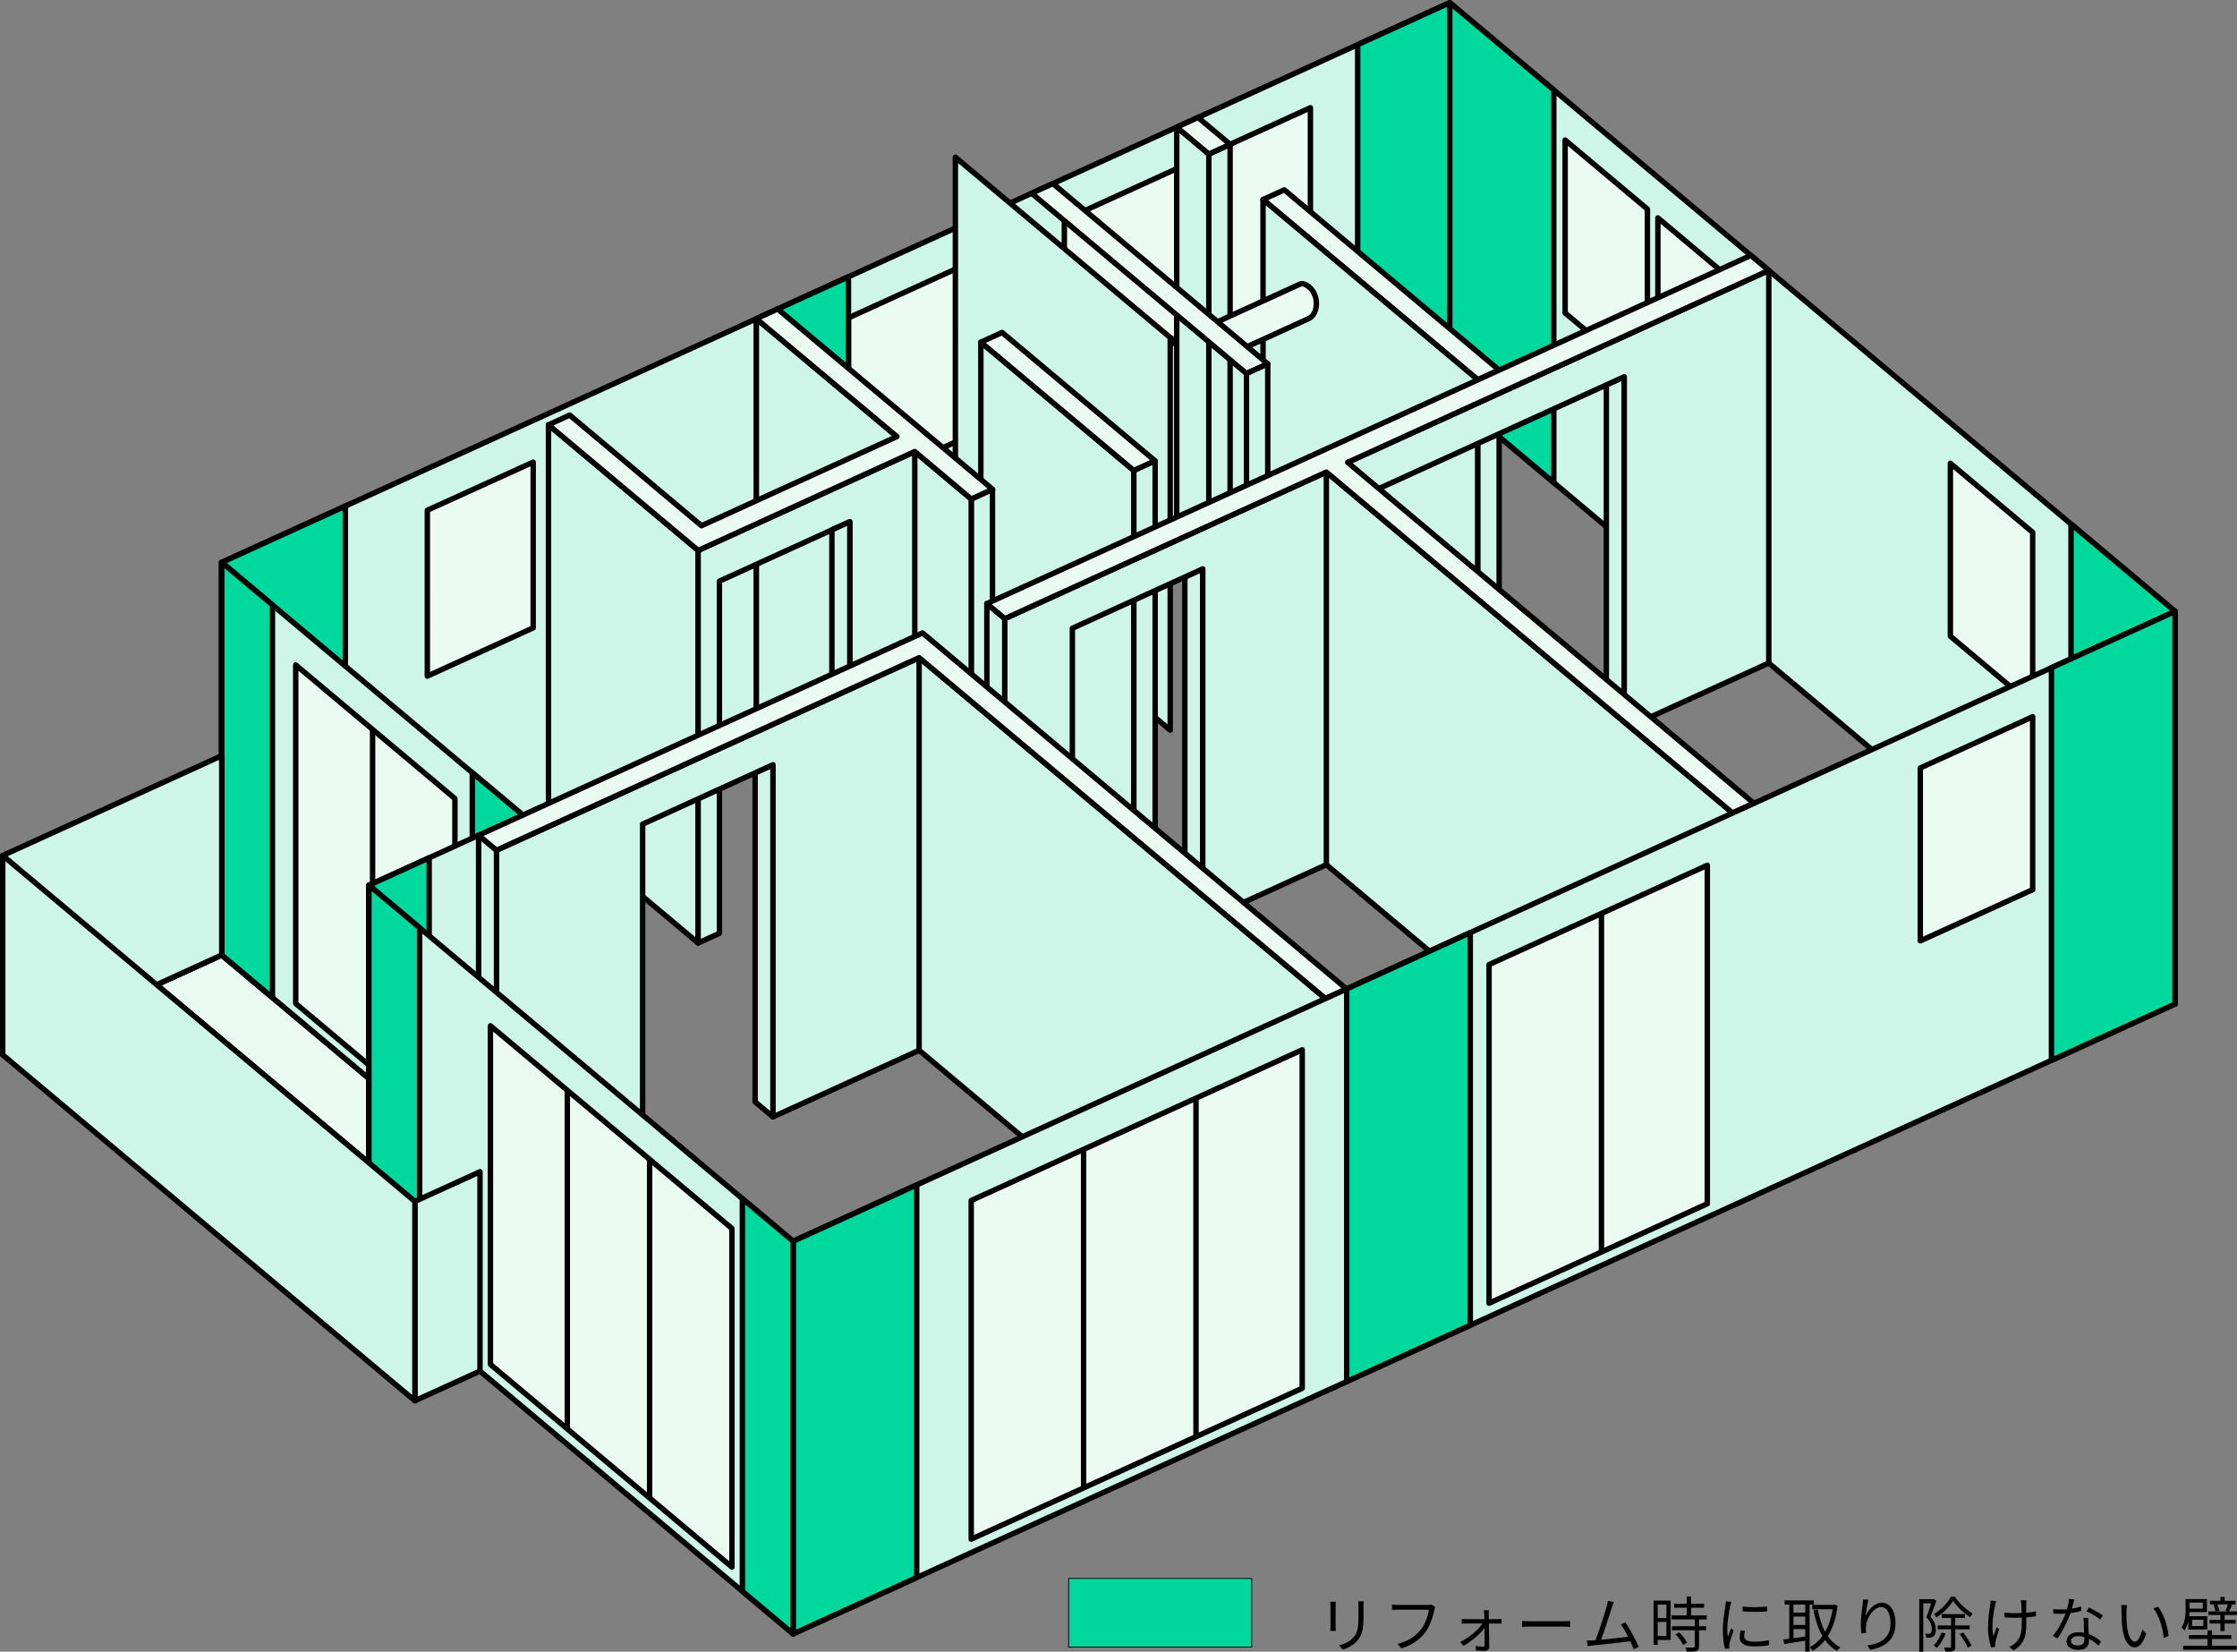 <?xml version="1.0" encoding="UTF-8"?><svg id="_レイヤー_2" xmlns="http://www.w3.org/2000/svg" viewBox="0 0 667.399 492.719"><rect x="0" y="0" width="667.399" height="492.719" fill="#808080" stroke="none"/><defs><style>.cls-1{fill:#ecfbf2;}.cls-2{fill:#cdf6e9;}.cls-3{fill:#00d99e;}.cls-4{fill:#00d79c;stroke:#000;stroke-miterlimit:10;stroke-width:.25px;}</style></defs><g id="_具"><polygon class="cls-1" points="66.151 284.891 46.698 293.756 123.784 358.395 143.203 349.545 66.151 284.891"/><path d="M123.784,359.205c-.186,0-.372-.065-.519-.191l-77.085-64.64c-.212-.176-.319-.451-.28-.727.036-.275.212-.512.464-.625l19.453-8.865c.285-.135.618-.087.855.116l77.051,64.655c.212.179.319.451.28.727-.036.275-.212.512-.464.625l-19.419,8.85c-.109.051-.222.075-.336.075ZM48.198,293.959l75.714,63.491,17.792-8.109-75.68-63.503-17.826,8.121Z"/><polygon class="cls-2" points="66.151 284.891 66.151 167.774 432.525 .808 432.525 117.925 66.151 284.891"/><path d="M66.152,285.7c-.152,0-.304-.043-.437-.13-.232-.147-.372-.403-.372-.678v-117.118c0-.316.186-.604.473-.734L432.189.073c.258-.111.543-.091.773.056.232.148.372.404.372.68v117.117c0,.316-.186.604-.473.735L66.487,285.625c-.106.051-.222.075-.336.075ZM66.96,168.292v115.344L431.716,117.406V2.063L66.96,168.292Z"/><polygon class="cls-2" points="432.525 117.925 648.917 299.5 648.917 182.383 432.525 .808 432.525 117.925"/><path d="M648.917,300.308c-.186,0-.372-.065-.519-.191l-216.392-181.573c-.183-.155-.29-.38-.29-.619V.808c0-.314.183-.599.468-.731.282-.133.62-.091.859.112l216.392,181.576c.183.152.29.379.29.618v117.116c0,.314-.183.599-.468.731-.109.051-.225.077-.34.077ZM433.334,117.548l214.774,180.22v-115.008L433.334,2.54v115.008Z"/><polygon class="cls-1" points="351.078 101.902 317.545 117.184 317.545 65.598 351.078 50.316 351.078 101.902"/><path d="M317.545,117.991c-.152,0-.304-.043-.437-.128-.232-.148-.372-.404-.372-.68v-51.586c0-.316.186-.604.473-.735l33.532-15.283c.249-.11.546-.089.773.056.232.148.372.404.372.68v51.587c0,.316-.186.604-.473.735l-33.532,15.281c-.109.048-.222.072-.336.072ZM318.354,66.117v49.812l31.915-14.545v-49.813l-31.915,14.546Z"/><line class="cls-2" x1="349.126" y1="100.688" x2="351.078" y2="101.902"/><rect x="349.294" y="100.147" width="1.616" height="2.298" transform="translate(79.084 344.978) rotate(-58.097)"/><polygon class="cls-1" points="390.956 83.729 357.424 99.01 357.424 47.424 390.956 32.142 390.956 83.729"/><path d="M357.424,99.818c-.152,0-.304-.043-.437-.128-.232-.148-.372-.404-.372-.68v-51.586c0-.316.186-.604.473-.735l33.532-15.283c.249-.11.541-.092.773.056.232.148.372.404.372.68v51.587c0,.316-.186.604-.473.735l-33.532,15.281c-.109.048-.222.072-.336.072ZM358.233,47.943v49.812l31.915-14.545v-49.813l-31.915,14.546Z"/><line class="cls-2" x1="389.004" y1="82.514" x2="390.956" y2="83.729"/><rect x="389.172" y="81.971" width="1.616" height="2.3" transform="translate(113.347 370.293) rotate(-58.103)"/><polygon class="cls-1" points="606.441 210.392 581.881 189.785 581.881 138.199 606.441 158.806 606.441 210.392"/><path d="M606.44,211.2c-.186,0-.372-.065-.519-.191l-24.559-20.607c-.183-.152-.29-.379-.29-.618v-51.586c0-.314.183-.599.468-.731.28-.133.62-.089.859.112l24.559,20.609c.183.152.29.379.29.618v51.585c0,.314-.183.599-.468.731-.109.051-.225.077-.34.077ZM582.69,189.408l22.941,19.253v-49.477l-22.941-19.253v49.477Z"/><polygon class="cls-1" points="127.493 152.209 159.074 137.862 159.074 187.299 127.492 201.692 127.493 152.209"/><path d="M127.492,202.5c-.152,0-.304-.043-.437-.13-.232-.147-.372-.403-.372-.678l.002-49.482c0-.316.186-.604.476-.736l31.579-14.346c.251-.112.538-.092.77.056.232.15.372.406.372.68v49.436c0,.316-.186.604-.473.734l-31.581,14.393c-.109.051-.222.075-.336.075ZM128.303,152.728l-.002,47.708,29.964-13.657v-47.663l-29.962,13.612Z"/><polygon class="cls-1" points="286.667 131.127 253.134 146.409 253.134 94.822 286.667 79.541 286.667 131.127"/><path d="M253.134,147.217c-.152,0-.304-.043-.437-.128-.232-.148-.372-.404-.372-.68v-51.587c0-.316.186-.604.473-.735l33.532-15.281c.256-.111.541-.092.773.056.232.148.372.404.372.68v51.586c0,.316-.186.604-.473.735l-33.532,15.283c-.106.048-.222.072-.336.072ZM253.943,95.341v49.813l31.915-14.546v-49.812l-31.915,14.545Z"/><line class="cls-2" x1="46.698" y1="293.756" x2="66.151" y2="284.891"/><polygon points="47.034 294.49 46.363 293.022 65.816 284.157 66.487 285.625 47.034 294.49"/><polygon class="cls-1" points="519.181 137.192 494.622 116.585 494.622 64.999 519.181 85.606 519.181 137.192"/><path d="M519.182,138c-.186,0-.372-.064-.519-.188l-24.561-20.607c-.183-.155-.29-.38-.29-.619v-51.586c0-.314.183-.599.468-.731.28-.133.62-.089.859.112l24.561,20.607c.183.155.29.38.29.619v51.586c0,.314-.183.599-.468.731-.109.051-.225.076-.34.076ZM495.43,116.209l22.944,19.251v-49.477l-22.944-19.251v49.477Z"/><line class="cls-2" x1="494.622" y1="116.585" x2="496.247" y2="115.845"/><rect x="494.541" y="115.407" width="1.785" height="1.616" transform="translate(-3.523 216.23) rotate(-24.536)"/><polygon class="cls-1" points="491.504 113.967 466.944 93.36 466.944 41.774 491.504 62.381 491.504 113.967"/><path d="M491.504,114.775c-.186,0-.372-.064-.519-.188l-24.559-20.607c-.183-.155-.29-.38-.29-.619v-51.586c0-.314.183-.599.468-.731.282-.132.62-.089.859.112l24.559,20.607c.183.155.29.38.29.619v51.586c0,.314-.183.599-.468.731-.109.051-.225.076-.34.076ZM467.754,92.984l22.941,19.251v-49.477l-22.941-19.251v49.477Z"/><polygon class="cls-3" points="103.024 268.087 66.151 284.891 66.151 167.774 103.024 150.97 103.024 268.087"/><path d="M65.343,286.147v-118.893l38.491-17.539v118.89l-38.491,17.541ZM66.96,168.292v115.344l35.256-16.068v-115.342l-35.256,16.066Z"/><polygon class="cls-3" points="253.134 199.678 225.663 212.197 225.663 95.08 253.134 82.561 253.134 199.678"/><path d="M225.662,213.006c-.152,0-.304-.043-.437-.13-.232-.147-.372-.403-.372-.678v-117.117c0-.316.186-.604.473-.735l27.473-12.52c.256-.111.546-.092.773.056.232.148.372.404.372.68v117.117c0,.316-.186.604-.473.734l-27.473,12.52c-.109.051-.222.075-.336.075ZM226.471,95.599v115.343l25.855-11.783v-115.343l-25.855,11.783Z"/><polygon class="cls-3" points="432.525 117.925 405.053 130.444 405.053 13.327 432.525 .808 432.525 117.925"/><path d="M405.052,131.252c-.152,0-.304-.043-.437-.128-.232-.148-.372-.404-.372-.68V13.327c0-.316.186-.604.473-.735L432.189.073c.258-.111.543-.091.773.056.232.148.372.404.372.68v117.117c0,.316-.186.604-.473.735l-27.473,12.52c-.109.048-.222.072-.336.072ZM405.861,13.846v115.343l25.855-11.783V2.063l-25.855,11.783Z"/><polygon class="cls-3" points="463.567 143.971 432.525 117.925 432.525 .808 463.567 26.854 463.567 143.971"/><path d="M463.568,144.778c-.186,0-.372-.064-.519-.188l-31.043-26.046c-.183-.155-.29-.38-.29-.619V.808c0-.314.183-.599.468-.731.282-.133.62-.091.859.112l31.041,26.046c.183.155.29.38.29.619l.002,117.117c0,.314-.183.599-.468.731-.109.051-.225.076-.34.076ZM433.334,117.548l29.426,24.69-.002-115.008-29.423-24.69v115.008Z"/><polygon class="cls-2" points="66.151 284.891 156.046 360.322 156.046 243.205 66.151 167.774 66.151 284.891"/><path d="M156.046,361.131c-.186,0-.372-.065-.519-.191l-89.894-75.431c-.183-.152-.29-.379-.29-.618v-117.118c0-.314.183-.599.468-.731.282-.13.62-.092.859.113l89.894,75.431c.183.152.29.379.29.618v117.118c0,.314-.183.599-.468.731-.109.051-.225.077-.34.077ZM66.96,284.515l88.277,74.077v-115.011l-88.277-74.077v115.011Z"/><polygon class="cls-3" points="648.918 299.5 617.876 273.453 617.875 156.336 648.917 182.383 648.918 299.5"/><path d="M648.919,300.308c-.186,0-.372-.065-.519-.191l-31.043-26.046c-.183-.152-.29-.379-.29-.618v-117.116c0-.314.183-.599.468-.731s.618-.092.859.113l31.041,26.046c.183.152.29.379.29.618l.002,117.116c0,.314-.183.599-.468.731-.109.051-.225.077-.34.077ZM618.685,273.077l29.426,24.692-.002-115.008-29.423-24.692v115.008Z"/><polygon class="cls-3" points="156.047 360.322 140.911 347.621 140.91 230.504 156.046 243.205 156.047 360.322"/><path d="M156.046,361.131c-.186,0-.372-.065-.519-.191l-15.134-12.701c-.183-.152-.29-.379-.29-.618l-.002-117.118c0-.314.183-.599.468-.731.28-.133.62-.089.859.113l15.137,12.701c.183.152.29.379.29.618v117.118c0,.314-.183.599-.468.731-.109.051-.225.077-.34.077ZM141.721,347.245l13.517,11.346v-115.011l-13.519-11.346.002,115.011Z"/><polygon class="cls-3" points="81.288 297.592 66.152 284.891 66.151 167.774 81.287 180.475 81.288 297.592"/><path d="M81.288,298.401c-.186,0-.372-.065-.519-.191l-15.137-12.701c-.183-.152-.29-.379-.29-.618v-117.118c0-.314.183-.599.468-.731.282-.13.62-.092.859.113l15.137,12.701c.183.152.29.379.29.618v117.118c0,.314-.183.599-.468.731-.109.051-.225.077-.34.077ZM66.96,284.515l13.519,11.346v-115.011l-13.519-11.346v115.011Z"/><polygon class="cls-1" points="135.72 339.225 135.72 238.212 88.226 198.361 88.226 299.373 135.72 339.225"/><path d="M135.719,340.034c-.186,0-.372-.065-.519-.191l-47.493-39.852c-.183-.152-.29-.379-.29-.618v-101.011c0-.314.183-.599.468-.731.28-.13.62-.089.859.113l47.493,39.85c.183.152.29.379.29.618v101.014c0,.314-.183.599-.468.731-.109.051-.225.077-.34.077ZM89.035,298.997l45.875,38.498v-98.906l-45.875-38.495v98.904Z"/><line class="cls-2" x1="111.16" y1="217.605" x2="111.158" y2="318.616"/><rect x="110.35" y="217.605" width="1.617" height="101.011"/><polygon class="cls-1" points="440.914 113.306 376.821 59.526 383.168 56.634 447.261 110.414 440.914 113.306"/><path d="M440.914,114.114c-.186,0-.372-.064-.519-.188l-64.092-53.78c-.212-.179-.319-.454-.28-.728.036-.275.212-.512.464-.626l6.347-2.893c.287-.127.618-.083.855.116l64.092,53.78c.212.179.319.454.28.728-.036.275-.212.512-.464.626l-6.347,2.893c-.109.048-.222.072-.336.072ZM378.321,59.73l62.721,52.63,4.72-2.151-62.721-52.63-4.72,2.151Z"/><polygon class="cls-2" points="440.914 230.422 376.821 176.642 376.821 59.526 440.914 113.306 440.914 230.422"/><path d="M440.914,231.23c-.186,0-.372-.065-.519-.191l-64.092-53.779c-.183-.152-.29-.379-.29-.618V59.526c0-.314.183-.599.468-.731s.623-.089.859.112l64.092,53.78c.183.155.29.38.29.619v117.115c0,.314-.183.599-.468.731-.109.051-.225.077-.34.077ZM377.63,176.266l62.475,52.425v-115.007l-62.475-52.425v115.007Z"/><polygon class="cls-2" points="447.261 227.529 440.914 230.422 440.914 113.306 447.261 110.414 447.261 227.529"/><path d="M440.914,231.23c-.152,0-.304-.043-.437-.13-.232-.147-.372-.403-.372-.678v-117.115c0-.316.186-.604.473-.735l6.347-2.893c.253-.112.543-.091.773.056.232.148.372.404.372.68v117.116c0,.316-.186.604-.473.734l-6.347,2.892c-.109.051-.222.075-.336.075ZM441.723,113.826v115.34l4.729-2.156v-115.342l-4.729,2.157Z"/><polygon class="cls-2" points="366.995 160.178 360.648 163.07 360.648 45.955 366.995 43.062 366.995 160.178"/><path d="M360.647,163.879c-.152,0-.304-.043-.437-.13-.232-.147-.372-.403-.372-.678V45.954c0-.316.186-.604.473-.735l6.347-2.892c.256-.112.546-.091.773.056.232.148.372.404.372.68v117.116c0,.316-.186.604-.473.734l-6.347,2.892c-.109.051-.222.075-.336.075ZM361.456,46.473v115.342l4.729-2.156V44.317l-4.729,2.156Z"/><polygon class="cls-2" points="360.648 163.072 351.078 155.042 351.078 37.925 360.648 45.955 360.648 163.072"/><path d="M360.647,163.881c-.186,0-.372-.065-.519-.191l-9.57-8.032c-.183-.152-.29-.379-.29-.618V37.925c0-.314.183-.599.468-.731s.618-.091.859.112l9.57,8.029c.183.155.29.38.29.619v117.118c0,.314-.183.599-.468.731-.109.051-.225.077-.34.077ZM351.886,154.664l7.952,6.675V46.331l-7.952-6.674v115.007Z"/><polygon class="cls-1" points="366.995 43.062 360.648 45.955 351.078 37.925 357.425 35.032 366.995 43.062"/><path d="M360.647,46.762c-.186,0-.372-.064-.519-.188l-9.57-8.029c-.212-.179-.319-.454-.28-.728.036-.275.212-.512.464-.626l6.347-2.892c.287-.128.618-.083.855.116l9.57,8.029c.212.179.319.454.28.728-.036.275-.212.512-.464.626l-6.347,2.892c-.109.048-.222.072-.336.072ZM352.577,38.129l8.198,6.879,4.72-2.15-8.198-6.879-4.72,2.15Z"/><path class="cls-1" d="M367.356,105.568l23.112-10.545c3.134-1.416,3.308-8.226-1.209-10.232-.477-.212-1.025-.217-1.5-0l-29.253,13.371,8.85,7.406Z"/><path d="M367.356,106.376c-.186,0-.369-.064-.519-.188l-8.85-7.407c-.212-.177-.319-.453-.282-.727.039-.275.212-.512.466-.628l29.254-13.371c.678-.308,1.465-.311,2.163-.002,2.911,1.293,3.959,4.196,3.966,6.481.007,2.414-1.072,4.465-2.752,5.225l-23.11,10.544c-.109.048-.222.072-.336.072ZM360.005,98.365l7.479,6.257,22.649-10.334c1.086-.491,1.811-1.996,1.806-3.748-.007-1.78-.799-4.032-3.008-5.01-.273-.122-.579-.123-.833-.005l-28.093,12.839Z"/><polygon class="cls-2" points="208.288 281.309 163.64 243.86 163.64 126.743 208.287 164.192 208.288 281.309"/><path d="M208.287,282.117c-.186,0-.372-.065-.519-.191l-44.647-37.448c-.183-.152-.29-.379-.29-.618v-117.117c0-.314.183-.599.468-.731.282-.132.62-.091.859.112l44.647,37.45c.183.152.29.379.29.618v117.116c0,.314-.183.599-.468.731-.109.051-.225.077-.34.077ZM164.45,243.484l43.029,36.093v-115.008l-43.029-36.095v115.01Z"/><polygon class="cls-1" points="371.883 111.433 307.79 57.653 314.137 54.76 378.23 108.54 371.883 111.433"/><path d="M371.882,112.241c-.186,0-.372-.064-.519-.188l-64.092-53.78c-.212-.179-.319-.454-.28-.728.036-.275.212-.512.464-.626l6.347-2.893c.29-.127.62-.084.855.116l64.092,53.78c.212.179.319.454.28.728-.036.275-.212.512-.464.626l-6.347,2.893c-.109.048-.222.072-.336.072ZM309.289,57.857l62.721,52.63,4.72-2.151-62.721-52.63-4.72,2.151Z"/><polygon class="cls-2" points="349.126 217.803 285.033 164.023 285.033 46.907 349.126 100.688 349.126 217.803"/><path d="M349.127,218.612c-.186,0-.372-.065-.519-.191l-64.095-53.779c-.183-.152-.29-.379-.29-.618V46.908c0-.314.183-.599.468-.731.282-.132.62-.088.859.112l64.095,53.78c.183.155.29.38.29.619v117.115c0,.314-.183.599-.468.731-.109.051-.225.077-.34.077ZM285.841,163.647l62.477,52.425v-115.007l-62.477-52.425v115.007Z"/><polygon class="cls-2" points="378.23 225.656 371.883 228.548 371.883 111.433 378.23 108.54 378.23 225.656"/><path d="M371.882,229.357c-.152,0-.304-.043-.437-.13-.232-.147-.372-.403-.372-.678v-117.115c0-.316.186-.604.473-.735l6.347-2.893c.253-.111.543-.091.773.056.232.148.372.404.372.68v117.116c0,.316-.186.604-.473.734l-6.347,2.892c-.109.051-.222.075-.336.075ZM372.691,111.952v115.34l4.729-2.156v-115.342l-4.729,2.157Z"/><polygon class="cls-2" points="338.285 257.497 292.635 219.192 292.634 102.075 338.284 140.38 338.285 257.497"/><path d="M338.285,258.307c-.186,0-.372-.065-.519-.191l-45.651-38.307c-.183-.152-.29-.379-.29-.618v-117.116c0-.314.183-.6.468-.731.28-.133.62-.089.859.112l45.651,38.305c.183.155.29.38.29.619v117.118c0,.314-.183.599-.468.731-.109.051-.225.077-.34.077ZM293.443,218.815l44.033,36.953v-115.011l-44.033-36.949v115.007Z"/><polygon class="cls-1" points="338.284 140.38 292.634 102.075 298.981 99.183 344.631 137.488 338.284 140.38"/><path d="M338.285,141.187c-.186,0-.372-.064-.519-.188l-45.651-38.305c-.212-.179-.319-.454-.28-.728.036-.275.212-.512.464-.626l6.347-2.892c.287-.128.618-.083.855.116l45.651,38.305c.212.179.319.454.28.728-.036.275-.212.512-.464.626l-6.347,2.892c-.109.048-.222.072-.336.072ZM294.133,102.279l44.28,37.154,4.72-2.15-44.28-37.154-4.72,2.15Z"/><polygon class="cls-2" points="344.631 254.603 338.284 257.496 338.284 140.38 344.631 137.488 344.631 254.603"/><path d="M338.285,258.305c-.152,0-.304-.043-.437-.13-.232-.147-.372-.403-.372-.678v-117.116c0-.316.186-.604.473-.735l6.347-2.892c.253-.111.541-.091.773.056.232.148.372.404.372.68v117.116c0,.316-.186.604-.473.734l-6.347,2.892c-.109.051-.222.075-.336.075ZM339.094,140.899v115.342l4.729-2.156v-115.342l-4.729,2.156Z"/><polygon class="cls-2" points="296.102 263.084 289.755 265.976 289.755 148.86 296.102 145.968 296.102 263.084"/><path d="M289.757,266.785c-.152,0-.304-.043-.437-.13-.232-.147-.372-.403-.372-.678v-117.116c0-.316.186-.604.473-.734l6.347-2.895c.249-.112.546-.092.773.056.232.148.372.404.372.68v117.117c0,.316-.186.604-.473.734l-6.347,2.892c-.109.051-.222.075-.336.075ZM290.565,149.38v115.342l4.729-2.156v-115.343l-4.729,2.157Z"/><polygon class="cls-2" points="289.755 265.976 225.663 212.196 225.663 95.08 289.755 148.86 289.755 265.976"/><path d="M289.757,266.785c-.186,0-.372-.065-.519-.191l-64.095-53.782c-.183-.152-.29-.379-.29-.618v-117.115c0-.314.183-.599.468-.731.28-.132.62-.088.859.112l64.095,53.782c.183.152.29.379.29.618v117.116c0,.314-.183.599-.468.731-.109.051-.225.077-.34.077ZM226.471,211.818l62.477,52.427v-115.008l-62.477-52.425v115.006Z"/><polygon class="cls-2" points="253.534 143.571 253.534 143.571 214.634 161.299 208.288 164.191 208.288 281.309 214.634 278.417 214.634 173.364 253.534 155.636 253.534 260.688 272.922 251.853 272.922 146.801 272.922 134.736 272.922 134.735 253.534 143.571"/><path d="M208.287,282.117c-.152,0-.304-.043-.437-.13-.232-.147-.372-.403-.372-.678v-117.118c0-.316.186-.604.473-.734l45.248-20.62.336.735-.336-.735,19.388-8.836c.253-.11.543-.089.773.056.232.148.372.404.372.68v117.116c0,.316-.186.604-.473.734l-19.388,8.836c-.251.121-.538.099-.773-.056-.232-.147-.372-.403-.372-.678v-103.795l-37.284,16.991v104.534c0,.316-.186.604-.473.734l-6.347,2.892c-.109.051-.222.075-.336.075ZM209.096,164.709v115.344l4.729-2.156v-104.534c0-.316.186-.604.473-.734l38.901-17.727c.256-.116.541-.097.773.056.232.147.372.403.372.678v103.795l17.77-8.099v-115.342l-18.243,8.315h0l-44.775,20.403Z"/><polygon class="cls-2" points="248.191 256.205 253.534 260.688 253.534 155.637 248.191 158.072 248.191 256.205"/><path d="M253.535,261.496c-.186,0-.372-.065-.519-.191l-5.345-4.483c-.183-.152-.29-.379-.29-.618v-98.134c0-.316.186-.604.473-.734l5.345-2.433c.256-.116.541-.097.773.056.232.147.372.403.372.678v105.05c0,.314-.183.599-.468.731-.109.051-.225.077-.34.077ZM248.999,255.828l3.727,3.129v-102.064l-3.727,1.697v97.238Z"/><polygon class="cls-1" points="296.122 145.955 289.768 148.863 272.916 134.702 208.309 164.206 163.623 126.734 169.974 123.826 209.279 156.831 267.588 130.234 225.646 95.075 232 92.169 273.886 127.327 279.27 131.848 296.122 145.955"/><path d="M208.309,165.016c-.186,0-.372-.065-.519-.191l-44.688-37.472c-.212-.179-.319-.453-.282-.728.039-.274.212-.511.466-.625l6.352-2.908c.28-.13.618-.088.855.116l38.916,32.675,56.681-25.853-40.96-34.336c-.212-.179-.319-.453-.282-.728.039-.274.212-.511.466-.625l6.354-2.907c.282-.13.618-.087.855.116l64.121,53.785c.212.177.319.453.282.727-.039.275-.212.512-.466.626l-6.354,2.908c-.28.135-.618.084-.855-.116l-16.462-13.833-64.143,29.293c-.106.051-.222.075-.336.075ZM165.121,126.937l43.316,36.324,64.143-29.294c.282-.126.616-.084.855.117l16.462,13.833,4.727-2.163-62.75-52.639-4.727,2.163,40.96,34.337c.212.179.319.453.28.728-.036.275-.212.511-.464.626l-58.308,26.594c-.285.133-.62.087-.855-.116l-38.916-32.675-4.724,2.164Z"/><polygon class="cls-2" points="294.434 297.179 299.777 301.663 299.777 184.545 294.434 180.061 294.434 297.179"/><path d="M299.778,302.471c-.186,0-.372-.065-.519-.191l-5.345-4.483c-.183-.152-.29-.379-.29-.618v-117.118c0-.314.183-.599.468-.731.28-.13.62-.089.859.113l5.345,4.483c.183.152.29.379.29.618v117.118c0,.314-.183.599-.468.731-.109.051-.225.077-.34.077ZM295.241,296.803l3.727,3.129v-115.011l-3.727-3.129v115.011Z"/><polygon class="cls-2" points="479.247 212.954 484.591 217.438 484.591 112.386 479.247 114.821 479.247 212.954"/><path d="M484.59,218.247c-.186,0-.372-.065-.519-.191l-5.342-4.483c-.183-.152-.29-.379-.29-.618v-98.135c0-.316.186-.604.473-.735l5.342-2.435c.258-.112.543-.092.773.056.232.148.372.404.372.68v105.053c0,.314-.183.599-.468.731-.109.051-.225.077-.34.077ZM480.056,212.579l3.725,3.129v-102.066l-3.725,1.698v97.239Z"/><polygon class="cls-2" points="484.591 100.32 411.378 133.685 402.058 137.932 402.058 255.05 411.378 250.803 411.378 145.751 484.591 112.386 484.591 217.438 527.704 197.79 527.704 80.672 484.591 100.32"/><path d="M402.059,255.859c-.152,0-.304-.043-.437-.13-.232-.147-.372-.403-.372-.678v-117.118c0-.316.186-.604.473-.735l125.645-57.259c.256-.113.541-.089.773.056.232.148.372.404.372.68v117.117c0,.316-.186.604-.473.734l-43.114,19.648c-.249.121-.538.097-.773-.056-.232-.147-.372-.403-.372-.678v-103.797l-71.595,32.628v104.532c0,.316-.186.604-.473.734l-9.318,4.249c-.106.051-.222.075-.336.075ZM402.868,138.451v115.344l7.701-3.513v-104.532c0-.316.186-.604.473-.735l73.213-33.364c.253-.112.543-.092.773.056.232.148.372.404.372.68v103.797l41.496-18.912v-115.343l-124.028,56.523Z"/><polygon class="cls-2" points="353.496 270.262 358.839 274.746 358.839 169.694 353.496 172.129 353.496 270.262"/><path d="M358.839,275.553c-.186,0-.372-.065-.519-.191l-5.342-4.483c-.183-.152-.29-.379-.29-.618v-98.134c0-.316.186-.604.473-.734l5.342-2.433c.258-.116.543-.097.773.056.232.147.372.403.372.678v105.05c0,.314-.183.599-.468.731-.109.051-.225.077-.34.077ZM354.305,269.885l3.725,3.129v-102.064l-3.725,1.697v97.238Z"/><polygon class="cls-2" points="516.926 242.535 390.369 136.341 390.369 253.458 516.927 359.652 516.926 242.535"/><path d="M516.927,360.46c-.186,0-.372-.065-.519-.191l-126.558-106.195c-.183-.152-.29-.379-.29-.618v-117.116c0-.314.183-.599.468-.731s.618-.089.859.112l126.558,106.196c.183.152.29.379.29.618v117.116c0,.314-.183.599-.468.731-.109.051-.225.077-.34.077ZM391.178,253.08l124.94,104.84v-115.008l-124.94-104.839v115.007Z"/><polygon class="cls-2" points="358.839 157.628 299.777 184.545 299.777 184.545 299.777 196.61 299.777 301.663 319.939 292.474 319.939 187.422 358.839 169.694 358.839 274.746 395.713 257.942 395.713 140.824 358.839 157.628"/><path d="M299.778,302.471c-.152,0-.304-.043-.437-.13-.232-.147-.372-.403-.372-.678v-117.116c0-.316.186-.604.473-.734l95.935-43.723c.256-.111.541-.092.773.056.232.148.372.404.372.68v117.118c0,.316-.186.604-.473.734l-36.873,16.802c-.251.121-.536.099-.773-.056-.232-.147-.372-.403-.372-.678v-103.795l-37.284,16.991v104.534c0,.316-.186.604-.473.734l-20.16,9.188c-.109.051-.222.075-.336.075ZM300.586,185.063v115.344l18.543-8.452v-104.534c0-.316.186-.604.473-.734l38.901-17.727c.258-.116.543-.097.773.056.232.147.372.403.372.678v103.795l35.256-16.066v-115.344l-94.317,42.983Z"/><polygon class="cls-1" points="527.704 80.672 522.361 76.189 392.394 135.418 390.369 136.341 390.369 136.341 294.434 180.061 299.777 184.545 395.713 140.824 516.926 242.535 523.273 239.642 402.06 137.932 527.704 80.672"/><path d="M516.927,243.344c-.186,0-.372-.065-.519-.191l-120.824-101.383-95.471,43.507c-.29.135-.62.084-.855-.116l-5.345-4.483c-.212-.176-.319-.451-.28-.727.036-.275.212-.512.464-.625l227.929-103.873c.285-.126.618-.084.855.117l5.342,4.484c.212.177.319.453.28.727-.036.275-.212.512-.464.626l-124.481,56.728,120.235,100.887c.212.179.319.451.28.727-.036.275-.212.512-.464.625l-6.347,2.895c-.109.051-.222.075-.336.075ZM395.712,140.017c.186,0,.372.064.519.188l120.824,101.384,4.72-2.151-120.235-100.887c-.212-.179-.319-.454-.28-.728.036-.275.212-.512.464-.626l124.481-56.728-3.971-3.334-226.302,103.129,3.974,3.334,95.471-43.508c.109-.048.222-.072.336-.072Z"/><polygon class="cls-2" points="395.431 415.019 268.875 308.827 268.875 191.709 395.431 297.903 395.431 415.019"/><path d="M395.432,415.828c-.186,0-.372-.065-.519-.191l-126.558-106.192c-.183-.152-.29-.379-.29-.618v-117.118c0-.314.183-.599.468-.731.282-.133.62-.089.859.113l126.558,106.195c.183.152.29.379.29.618v117.116c0,.314-.183.599-.468.731-.109.051-.225.077-.34.077ZM269.683,308.451l124.94,104.838v-115.008l-124.94-104.84v115.011Z"/><polygon class="cls-2" points="225.282 328.693 230.626 333.176 230.626 228.124 225.282 230.559 225.282 328.693"/><path d="M230.625,333.985c-.186,0-.372-.065-.519-.191l-5.342-4.483c-.183-.152-.29-.379-.29-.618v-98.134c0-.316.186-.604.473-.734l5.342-2.436c.249-.118.541-.097.773.056.232.147.372.403.372.678v105.053c0,.314-.183.599-.468.731-.109.051-.225.077-.34.077ZM226.092,328.316l3.725,3.129v-102.066l-3.725,1.7v97.238Z"/><polygon class="cls-2" points="274.216 196.193 274.216 196.193 191.725 233.787 191.725 233.787 148.132 253.653 148.132 370.771 191.725 350.904 191.725 245.852 230.625 228.125 230.625 333.177 274.218 313.31 274.218 196.193 274.216 196.193"/><path d="M148.133,371.58c-.152,0-.304-.043-.437-.13-.232-.147-.372-.403-.372-.678v-117.118c0-.316.186-.604.473-.734l126.084-57.458c.258-.118.543-.094.773.056.232.147.372.403.372.678v117.116c0,.316-.186.604-.473.734l-43.592,19.866c-.249.118-.538.097-.773-.056-.232-.147-.372-.403-.372-.678v-103.795l-37.284,16.991v104.534c0,.316-.186.604-.473.734l-43.592,19.866c-.109.051-.222.075-.336.075ZM148.941,254.172v115.344l41.974-19.129v-104.534c0-.316.186-.604.473-.734l38.901-17.727c.253-.118.541-.094.773.056.232.147.372.403.372.678v103.795l41.974-19.129v-115.342l-124.467,56.722Z"/><polygon class="cls-2" points="142.789 366.288 148.132 370.771 148.132 253.653 142.789 249.17 142.789 366.288"/><path d="M148.133,371.58c-.186,0-.372-.065-.519-.191l-5.342-4.483c-.183-.152-.29-.379-.29-.618v-117.118c0-.314.183-.599.468-.731s.62-.089.859.113l5.342,4.483c.183.152.29.379.29.618v117.118c0,.314-.183.599-.468.731-.109.051-.225.077-.34.077ZM143.599,365.911l3.725,3.129v-115.011l-3.725-3.129v115.011Z"/><polygon class="cls-1" points="401.756 295.037 395.457 297.891 274.21 196.188 148.117 253.635 142.786 249.166 275.232 188.811 401.756 295.037"/><path d="M395.456,298.7c-.186,0-.372-.065-.519-.191l-120.855-101.376-125.628,57.236c-.285.135-.618.084-.855-.116l-5.333-4.471c-.212-.176-.319-.451-.28-.727.036-.275.212-.512.464-.625l132.448-60.353c.285-.135.616-.087.855.116l126.524,106.226c.212.179.319.454.28.729-.036.273-.212.509-.466.625l-6.301,2.853c-.106.048-.22.072-.333.072ZM274.21,195.378c.186,0,.372.065.519.191l120.858,101.376,4.669-2.115-125.15-105.072-130.821,59.609,3.962,3.322,125.628-57.236c.109-.051.222-.075.336-.075Z"/><polygon class="cls-2" points="401.778 412.127 395.431 415.019 395.431 297.903 401.778 295.011 401.778 412.127"/><path d="M395.432,415.828c-.152,0-.304-.043-.437-.13-.232-.147-.372-.403-.372-.678v-117.116c0-.316.186-.604.473-.734l6.347-2.892c.258-.118.543-.094.773.056.232.147.372.403.372.678v117.116c0,.316-.186.604-.473.734l-6.347,2.892c-.109.051-.222.075-.336.075ZM396.241,298.422v115.342l4.729-2.156v-115.342l-4.729,2.156Z"/><polygon class="cls-2" points="523.273 356.758 516.926 359.651 516.926 242.535 523.273 239.642 523.273 356.758"/><path d="M516.927,360.46c-.152,0-.304-.043-.437-.13-.232-.147-.372-.403-.372-.678v-117.116c0-.316.186-.604.473-.734l6.347-2.895c.251-.118.546-.094.773.056.232.147.372.403.372.678v117.118c0,.316-.186.604-.473.734l-6.347,2.892c-.109.051-.222.075-.336.075ZM517.736,243.055v115.342l4.729-2.156v-115.344l-4.729,2.158Z"/><polygon class="cls-2" points="142.789 354.222 110.065 369.135 110.065 264.083 142.789 249.17 142.789 354.222"/><path d="M110.064,369.943c-.152,0-.304-.043-.437-.13-.232-.147-.372-.403-.372-.678v-105.05c0-.316.186-.604.473-.734l32.726-14.914c.253-.118.543-.097.773.056.232.147.372.403.372.678v105.053c0,.316-.186.604-.473.734l-32.726,14.912c-.109.051-.222.075-.336.075ZM110.873,264.603v103.276l31.108-14.176v-103.278l-31.108,14.178Z"/><polygon class="cls-3" points="128.045 373.006 110.065 381.2 110.065 264.083 128.045 255.889 128.045 373.006"/><path d="M110.064,382.009c-.152,0-.304-.043-.437-.13-.232-.147-.372-.403-.372-.678v-117.116c0-.316.186-.604.473-.734l17.98-8.196c.251-.118.543-.097.773.056.232.147.372.403.372.678v117.118c0,.316-.186.604-.473.734l-17.98,8.194c-.109.051-.222.075-.336.075ZM110.873,264.603v115.342l16.363-7.457v-115.344l-16.363,7.46Z"/><polygon class="cls-2" points="648.917 299.5 236.622 487.394 236.622 370.277 648.917 182.383 648.917 299.5"/><path d="M236.622,488.203c-.152,0-.304-.043-.437-.13-.232-.147-.372-.403-.372-.678v-117.118c0-.316.186-.604.473-.734l412.295-187.893c.258-.118.543-.094.773.056.232.147.372.403.372.678v117.116c0,.316-.186.604-.473.734l-412.295,187.895c-.109.051-.222.075-.336.075ZM237.431,370.795v115.344l410.677-187.159v-115.342l-410.677,187.157Z"/><polygon class="cls-2" points=".81 314.669 66.151 284.891 66.151 225.43 .81 255.208 .81 314.669"/><path d="M.809,315.478c-.152,0-.304-.043-.437-.13-.232-.147-.372-.403-.372-.678v-59.462c0-.316.186-.604.473-.734l65.343-29.778c.253-.116.546-.097.773.056.232.147.372.403.372.678v59.462c0,.316-.186.604-.473.734L1.144,315.403c-.106.051-.222.075-.336.075ZM1.617,255.726v57.688l63.725-29.042v-57.688L1.617,255.726Z"/><polygon class="cls-2" points="110.065 381.2 236.622 487.394 236.622 370.277 110.065 264.083 110.065 381.2"/><path d="M236.622,488.203c-.186,0-.372-.065-.519-.191l-126.558-106.195c-.183-.152-.29-.379-.29-.618v-117.116c0-.314.183-.599.468-.731.282-.133.62-.089.859.113l126.558,106.192c.183.152.29.379.29.618v117.118c0,.314-.183.599-.468.731-.109.051-.225.077-.34.077ZM110.873,380.823l124.94,104.84v-115.011l-124.94-104.838v115.008Z"/><polygon class="cls-1" points="289.755 459.139 289.755 358.128 388.516 313.165 388.516 414.131 289.755 459.139"/><path d="M289.757,459.948c-.152,0-.304-.043-.437-.13-.232-.147-.372-.403-.372-.678v-101.011c0-.316.186-.604.473-.734l98.759-44.963c.253-.118.546-.094.773.056.232.147.372.403.372.678v100.966c0,.316-.186.604-.473.734l-98.759,45.009c-.109.051-.222.075-.336.075ZM290.565,358.647v99.237l97.142-44.272v-99.191l-97.142,44.227Z"/><line class="cls-2" x1="323.288" y1="342.846" x2="323.287" y2="443.858"/><rect x="322.479" y="342.847" width="1.617" height="101.011"/><rect x="356.012" y="327.563" width="1.617" height="101.014"/><polygon class="cls-1" points="606.441 265.392 572.908 280.674 572.908 229.088 606.441 213.806 606.441 265.392"/><path d="M572.908,281.483c-.152,0-.304-.043-.437-.13-.232-.147-.372-.403-.372-.678v-51.587c0-.316.186-.604.473-.734l33.532-15.281c.258-.116.543-.094.773.056.232.147.372.403.372.678v51.587c0,.316-.186.604-.473.734l-33.532,15.281c-.109.051-.222.075-.336.075ZM573.717,229.606v49.813l31.915-14.545v-49.813l-31.915,14.545Z"/><polygon class="cls-1" points="146.318 306.002 146.318 407.013 218.37 467.472 218.37 366.461 146.318 306.002"/><path d="M218.371,468.28c-.186,0-.372-.065-.519-.191l-72.054-60.457c-.183-.152-.29-.379-.29-.618v-101.011c0-.314.183-.599.468-.731s.618-.089.859.113l72.054,60.459c.183.152.29.379.29.618v101.009c0,.314-.183.599-.468.731-.109.051-.225.077-.34.077ZM147.126,406.638l70.437,59.102v-98.901l-70.437-59.105v98.904Z"/><line class="cls-2" x1="169.253" y1="325.245" x2="169.251" y2="426.256"/><rect x="168.444" y="325.246" width="1.617" height="101.011"/><rect x="193.004" y="345.852" width="1.617" height="101.014"/><polygon class="cls-1" points="444.255 388.757 444.255 287.746 509.369 258.117 509.369 359.083 444.255 388.757"/><path d="M444.255,389.567c-.152,0-.304-.043-.437-.13-.232-.147-.372-.403-.372-.678v-101.014c0-.316.186-.604.473-.736l65.114-29.626c.256-.118.541-.094.773.056.232.147.372.403.372.678v100.968c0,.316-.186.604-.473.734l-65.114,29.674c-.106.051-.222.075-.336.075ZM445.064,288.264v99.239l63.496-28.938v-99.194l-63.496,28.892Z"/><line class="cls-2" x1="477.788" y1="272.464" x2="477.787" y2="373.476"/><rect x="476.978" y="272.463" width="1.617" height="101.014"/><polygon class="cls-3" points="273.495 470.59 236.622 487.394 236.622 370.277 273.495 353.473 273.495 470.59"/><path d="M236.622,488.203c-.152,0-.304-.043-.437-.13-.232-.147-.372-.403-.372-.678v-117.118c0-.316.186-.604.473-.734l36.873-16.802c.256-.116.543-.097.773.056.232.147.372.403.372.678v117.116c0,.316-.186.604-.473.734l-36.873,16.805c-.109.051-.222.075-.336.075ZM237.431,370.795v115.344l35.256-16.068v-115.342l-35.256,16.066Z"/><polygon class="cls-3" points="236.622 487.394 221.486 474.693 221.485 357.576 236.622 370.277 236.622 487.394"/><path d="M236.622,488.203c-.186,0-.372-.065-.519-.191l-15.137-12.701c-.183-.152-.29-.379-.29-.618v-117.118c0-.314.183-.599.468-.731.282-.133.62-.092.859.113l15.137,12.701c.183.152.29.379.29.618v117.118c0,.314-.183.599-.468.731-.109.051-.225.077-.34.077ZM222.294,474.317l13.519,11.346v-115.011l-13.519-11.346v115.011Z"/><polygon class="cls-3" points="648.917 299.5 612.044 316.304 612.044 199.187 648.917 182.383 648.917 299.5"/><path d="M612.043,317.112c-.152,0-.304-.043-.437-.13-.232-.147-.372-.403-.372-.678v-117.116c0-.316.186-.604.473-.734l36.873-16.805c.258-.118.543-.094.773.056.232.147.372.403.372.678v117.116c0,.316-.186.604-.473.734l-36.873,16.805c-.109.051-.222.075-.336.075ZM612.852,199.707v115.342l35.256-16.068v-115.342l-35.256,16.068Z"/><polygon class="cls-3" points="438.651 395.324 401.778 412.128 401.778 295.011 438.651 278.206 438.651 395.324"/><path d="M401.779,412.936c-.152,0-.304-.043-.437-.13-.232-.147-.372-.403-.372-.678v-117.116c0-.316.186-.604.473-.734l36.873-16.805c.256-.116.543-.097.773.056.232.147.372.403.372.678v117.118c0,.316-.186.604-.473.734l-36.873,16.802c-.109.051-.222.075-.336.075ZM402.588,295.53v115.342l35.256-16.066v-115.344l-35.256,16.068Z"/><polygon class="cls-3" points="125.202 393.901 110.066 381.2 110.065 264.083 125.201 276.784 125.202 393.901"/><path d="M125.201,394.709c-.186,0-.372-.065-.519-.191l-15.134-12.701c-.183-.152-.29-.379-.29-.618l-.002-117.116c0-.314.183-.599.468-.731.282-.133.62-.089.859.113l15.137,12.701c.183.152.29.379.29.618v117.116c0,.314-.183.599-.468.731-.109.051-.225.077-.34.077ZM110.875,380.823l13.517,11.346v-115.008l-13.519-11.346.002,115.008Z"/><polygon class="cls-2" points="123.784 417.856 143.203 409.006 143.203 349.545 123.784 358.395 123.784 417.856"/><path d="M123.784,418.665c-.152,0-.304-.043-.437-.13-.232-.147-.372-.403-.372-.678v-59.46c0-.316.186-.604.473-.734l19.419-8.85c.258-.118.543-.094.773.056.232.147.372.403.372.678v59.46c0,.316-.186.604-.473.734l-19.419,8.85c-.109.051-.222.075-.336.075ZM124.592,358.915v57.685l17.802-8.114v-57.685l-17.802,8.114Z"/><polygon class="cls-2" points=".81 314.669 123.784 417.856 123.784 358.395 .81 255.208 .81 314.669"/><path d="M123.784,418.665c-.186,0-.372-.065-.519-.191L.29,315.287c-.183-.152-.29-.379-.29-.618v-59.462c0-.314.183-.599.468-.731.28-.133.62-.089.859.113l122.975,103.189c.183.152.29.379.29.618v59.46c0,.314-.183.599-.468.731-.109.051-.225.077-.34.077ZM1.617,314.293l121.358,101.832v-57.352L1.617,256.938v57.355Z"/><rect class="cls-4" x="335.895" y="453.807" width="20.478" height="54.607" transform="translate(827.245 134.976) rotate(90)"/><path d="M398.53,477.829c-.036.342-.054.864-.054,1.296v6.014c0,.45.018,1.044.054,1.369h-1.657c.018-.27.072-.846.072-1.387v-5.996c0-.324-.036-.954-.072-1.296h1.657ZM406.866,477.703c-.036.432-.072.954-.072,1.548v2.917c0,4.321-.576,5.744-1.872,7.292-1.17,1.404-2.971,2.179-4.286,2.629l-1.17-1.242c1.657-.415,3.205-1.135,4.321-2.395,1.296-1.495,1.513-2.953,1.513-6.356v-2.845c0-.594-.054-1.116-.09-1.548h1.656Z"/><path d="M428.196,479.377c-.126.252-.198.558-.27.9-.396,1.891-1.26,4.79-2.683,6.644-1.639,2.106-3.781,3.781-7.094,4.825l-1.224-1.35c3.493-.882,5.509-2.413,7.022-4.339,1.278-1.639,2.125-4.141,2.358-5.87h-9.201c-.72,0-1.332.036-1.8.054v-1.584c.504.054,1.206.108,1.8.108h9.039c.27,0,.612,0,.954-.09l1.098.702Z"/><path d="M446.772,483.015c.36,0,.954-.036,1.206-.072v1.422c-.324-.018-.828-.054-1.17-.054h-2.611c.036,2.269.09,5.222.108,6.914.018.774-.558,1.242-1.351,1.242-.72,0-1.891-.072-2.61-.108l-.072-1.314c.72.108,1.656.162,2.197.162.324,0,.486-.198.486-.522,0-1.135-.018-3.151-.054-5.06-1.225,1.729-3.817,4.015-6.266,5.312l-1.008-1.116c2.701-1.296,5.438-3.673,6.662-5.51h-4.808c-.486,0-.936.018-1.368.054v-1.422c.414.054.9.072,1.333.072h5.419c-.018-.612-.036-1.116-.054-1.458,0-.36-.054-.81-.126-1.207h1.531c-.054.378-.072.792-.072,1.207l.036,1.458h2.593Z"/><path d="M454.13,483.555c.541.036,1.495.09,2.503.09h9.867c.9,0,1.549-.054,1.945-.09v1.765c-.36-.018-1.116-.09-1.927-.09h-9.885c-.99,0-1.945.036-2.503.09v-1.765Z"/><path d="M487.399,491.963c-.234-.648-.594-1.477-.99-2.359-2.791.36-8.805,1.026-11.217,1.243-.45.036-.973.126-1.495.198l-.27-1.674c.54.018,1.152,0,1.674-.018.27-.018.576-.036.9-.054,1.008-2.484,2.845-8.246,3.349-10.011.216-.828.288-1.261.36-1.729l1.783.36c-.18.45-.378.918-.612,1.675-.54,1.692-2.305,7.22-3.205,9.561,2.647-.252,6.104-.648,8.066-.9-.72-1.423-1.512-2.827-2.179-3.691l1.351-.612c1.278,1.854,3.241,5.474,3.979,7.328l-1.494.685Z"/><path d="M498.43,489.208h-3.872v1.458h-1.224v-13.198h5.096v11.74ZM494.559,478.675v3.997h2.611v-3.997h-2.611ZM497.169,488.002v-4.159h-2.611v4.159h2.611ZM506.911,483.086v2.035h2.088v1.188h-2.088v4.826c0,.756-.198,1.152-.738,1.35-.558.198-1.458.216-2.917.216-.054-.36-.234-.9-.432-1.243,1.116.036,2.106.036,2.395.018.306-.018.396-.09.396-.36v-4.808h-6.806v-1.188h6.806v-2.035h-6.896v-1.188h4.519v-2.287h-3.745v-1.188h3.745v-2.143h1.314v2.143h3.871v1.188h-3.871v2.287h4.646v1.188h-2.287ZM500.987,486.94c.918.9,1.926,2.179,2.341,3.061l-1.134.72c-.415-.882-1.369-2.214-2.287-3.169l1.081-.612Z"/><path d="M516.537,477.847c-.108.306-.27.882-.342,1.206-.342,1.639-.864,4.826-.864,6.824,0,.864.036,1.584.144,2.449.306-.81.702-1.854.99-2.557l.774.576c-.45,1.26-1.098,3.151-1.26,3.997-.054.252-.09.594-.09.792l.054.63-1.297.09c-.36-1.26-.648-3.312-.648-5.726,0-2.629.576-5.689.792-7.148.054-.414.126-.882.126-1.26l1.62.126ZM520.606,486.49c-.162.648-.234,1.152-.234,1.638,0,.811.54,1.603,2.989,1.603,1.603,0,2.971-.144,4.411-.468l.018,1.513c-1.098.216-2.593.36-4.447.36-2.989,0-4.321-.991-4.321-2.665,0-.648.126-1.351.288-2.106l1.296.126ZM519.904,479.215c1.944.324,5.546.252,7.328,0v1.477c-1.909.198-5.366.198-7.31,0l-.018-1.477Z"/><path d="M539.885,478.657v14.026h-1.296v-3.259c-2.269.378-4.574.72-6.284,1.008l-.234-1.35c.504-.054,1.098-.126,1.747-.216v-10.209h-1.404v-1.242h8.732v1.242h-1.26ZM538.588,478.657h-3.511v2.395h3.511v-2.395ZM538.588,482.24h-3.511v2.503h3.511v-2.503ZM535.077,488.686c1.099-.144,2.305-.324,3.511-.504v-2.215h-3.511v2.719ZM548.239,478.945c-.468,3.853-1.477,6.842-2.917,9.129.99,1.44,2.215,2.593,3.709,3.349-.306.252-.738.756-.954,1.098-1.422-.81-2.611-1.909-3.583-3.259-1.062,1.351-2.305,2.413-3.673,3.205-.198-.342-.594-.828-.882-1.08,1.423-.738,2.701-1.854,3.781-3.331-1.242-2.125-2.088-4.735-2.683-7.688l1.278-.234c.468,2.485,1.188,4.753,2.215,6.662,1.044-1.837,1.818-4.087,2.232-6.734h-6.068v-1.314h6.428l.252-.054.864.252Z"/><path d="M557.434,477.199c-.378,1.314-.72,3.709-.828,4.952.702-1.836,2.575-4.051,4.826-4.051,2.376,0,4.087,2.377,4.087,6.122,0,4.951-3.115,7.13-7.544,7.94l-.846-1.296c3.871-.594,6.896-2.143,6.896-6.626,0-2.809-.937-4.825-2.827-4.825-2.214,0-4.267,3.223-4.483,5.563-.09.685-.09,1.296.036,2.179l-1.404.108c-.09-.666-.18-1.674-.18-2.827,0-1.692.324-4.321.54-5.762.072-.558.126-1.098.144-1.53l1.584.054Z"/><path d="M577.72,477.523c-.54,1.477-1.188,3.313-1.783,4.735,1.296,1.458,1.603,2.755,1.603,3.853,0,.955-.216,1.71-.702,2.053-.252.18-.576.288-.936.324-.36.036-.792.054-1.207.036-.018-.342-.126-.846-.342-1.188.415.036.774.054,1.044.018.234,0,.432-.054.576-.144.27-.198.36-.702.36-1.225,0-.972-.306-2.179-1.603-3.565.522-1.314,1.044-2.917,1.422-4.141h-2.359v14.44h-1.188v-15.665h4.033l.216-.054.864.522ZM580.475,487.282c-.612,1.639-1.603,3.277-2.611,4.321-.216-.216-.702-.612-.972-.792.99-.937,1.873-2.359,2.395-3.799l1.188.27ZM583.23,476.334c1.314,1.98,3.403,3.925,5.293,4.97-.252.288-.558.756-.738,1.116-1.873-1.17-3.925-3.115-5.096-4.879-1.026,1.692-2.953,3.691-4.969,4.969-.162-.324-.468-.774-.72-1.044,2.071-1.225,4.069-3.313,5.042-5.132h1.188ZM583.338,486.039v5.167c0,.702-.126,1.081-.594,1.278-.468.216-1.207.234-2.323.234-.054-.342-.27-.9-.45-1.242.847.036,1.584.018,1.819.018.234,0,.306-.072.306-.288v-5.167h-3.979v-1.152h3.979v-2.233h-2.773v-1.152h6.914v1.152h-2.899v2.233h4.303v1.152h-4.303ZM585.697,486.975c.972,1.225,2.035,2.899,2.502,3.943l-1.098.594c-.432-1.062-1.477-2.773-2.431-4.069l1.026-.468Z"/><path d="M595.558,477.631c-.108.324-.234.811-.324,1.152-.558,2.593-1.152,6.464-.504,9.381.252-.756.612-1.818.937-2.701l.792.486c-.432,1.242-.972,3.042-1.152,3.925-.054.27-.09.594-.09.792l.054.612-1.225.145c-.36-1.081-.936-3.403-.936-5.654,0-2.881.45-5.636.666-7.112.072-.414.09-.882.09-1.188l1.693.162ZM607.423,482.15c-.81.144-1.818.252-2.881.324v.612c0,4.105,0,7.004-3.781,9.237l-1.314-1.044c.558-.234,1.296-.666,1.747-1.116,1.908-1.656,1.999-3.655,1.999-7.094v-.522c-.756.036-1.531.054-2.269.054-.846,0-2.106-.054-2.881-.126v-1.44c.774.126,1.909.198,2.863.198.738,0,1.494-.018,2.25-.054-.036-1.117-.072-2.305-.108-2.755-.036-.396-.108-.792-.162-1.062h1.674c-.036.306-.036.648-.054,1.044-.018.396,0,1.566.018,2.683,1.044-.09,2.053-.216,2.899-.414v1.477Z"/><path d="M620.957,480.548c-.937.27-2.053.504-3.223.648-.882,2.521-2.467,5.618-3.889,7.544l-1.404-.72c1.494-1.729,3.007-4.573,3.817-6.662-.522.036-1.044.054-1.566.054-.666,0-1.404-.018-2.07-.054l-.108-1.35c.667.09,1.422.126,2.197.126.63,0,1.296-.036,1.98-.09.271-.99.522-2.125.559-3.079l1.602.144c-.18.648-.414,1.729-.702,2.755.937-.144,1.873-.36,2.773-.648l.036,1.333ZM623.045,482.619c-.054.738-.036,1.26-.018,1.926.018.648.09,1.819.126,2.899,1.531.558,2.773,1.44,3.691,2.233l-.774,1.224c-.756-.684-1.71-1.477-2.863-2.035.018.27.018.522.018.72,0,1.422-.937,2.593-3.133,2.593-1.963,0-3.565-.81-3.565-2.575,0-1.638,1.549-2.701,3.565-2.701.594,0,1.17.054,1.692.162-.054-1.458-.144-3.205-.18-4.447h1.44ZM621.839,488.326c-.558-.162-1.17-.252-1.801-.252-1.314,0-2.179.594-2.179,1.404,0,.828.667,1.386,2.053,1.386,1.458,0,1.945-.81,1.945-1.692,0-.234,0-.522-.018-.846ZM626.593,483.104c-.955-.81-2.881-1.909-4.069-2.449l.702-1.116c1.296.576,3.331,1.729,4.177,2.377l-.81,1.188Z"/><path d="M634.419,480.548c-.018,1.116,0,2.755.126,4.213.288,2.989,1.152,4.951,2.413,4.951.918,0,1.747-1.836,2.215-3.637l1.134,1.296c-1.062,3.025-2.161,4.051-3.385,4.051-1.674,0-3.295-1.675-3.781-6.302-.18-1.548-.198-3.709-.198-4.753,0-.414-.018-1.152-.108-1.584l1.729.036c-.072.432-.126,1.26-.144,1.729ZM646.987,488.038l-1.458.576c-.306-3.205-1.387-6.734-3.079-8.823l1.404-.486c1.603,2.07,2.881,5.726,3.133,8.732Z"/><path d="M652.887,483.645c-.234.972-.594,1.944-1.152,2.736-.162-.234-.648-.738-.864-.9,1.062-1.584,1.188-3.727,1.188-5.33v-3.133h6.374v3.889h-5.204c-.018.396-.036.811-.09,1.225h5.384v3.979h-5.636v-2.466ZM659.945,490.955h7.364v1.188h-15.97v-1.188h7.256v-2.035h-5.545v-1.17h5.545v-1.386h1.351v1.386h5.78v1.17h-5.78v2.035ZM653.247,478.063v1.801h3.961v-1.801h-3.961ZM657.352,483.177h-3.349v1.891h3.349v-1.891ZM667.399,480.692v1.08h-3.691v1.458h3.295v1.081h-3.295v2.25h-1.261v-2.25h-3.241v-1.081h3.241v-1.458h-3.565v-1.08h2.143c-.09-.504-.36-1.296-.612-1.891l.882-.18h-1.944v-1.08h3.097v-1.152h1.261v1.152h3.241v1.08h-1.854l.81.144c-.306.702-.576,1.387-.846,1.927h2.341ZM661.493,478.621c.307.612.576,1.387.666,1.855l-.9.216h3.602l-.864-.18c.216-.522.522-1.314.685-1.891h-3.188Z"/></g></svg>